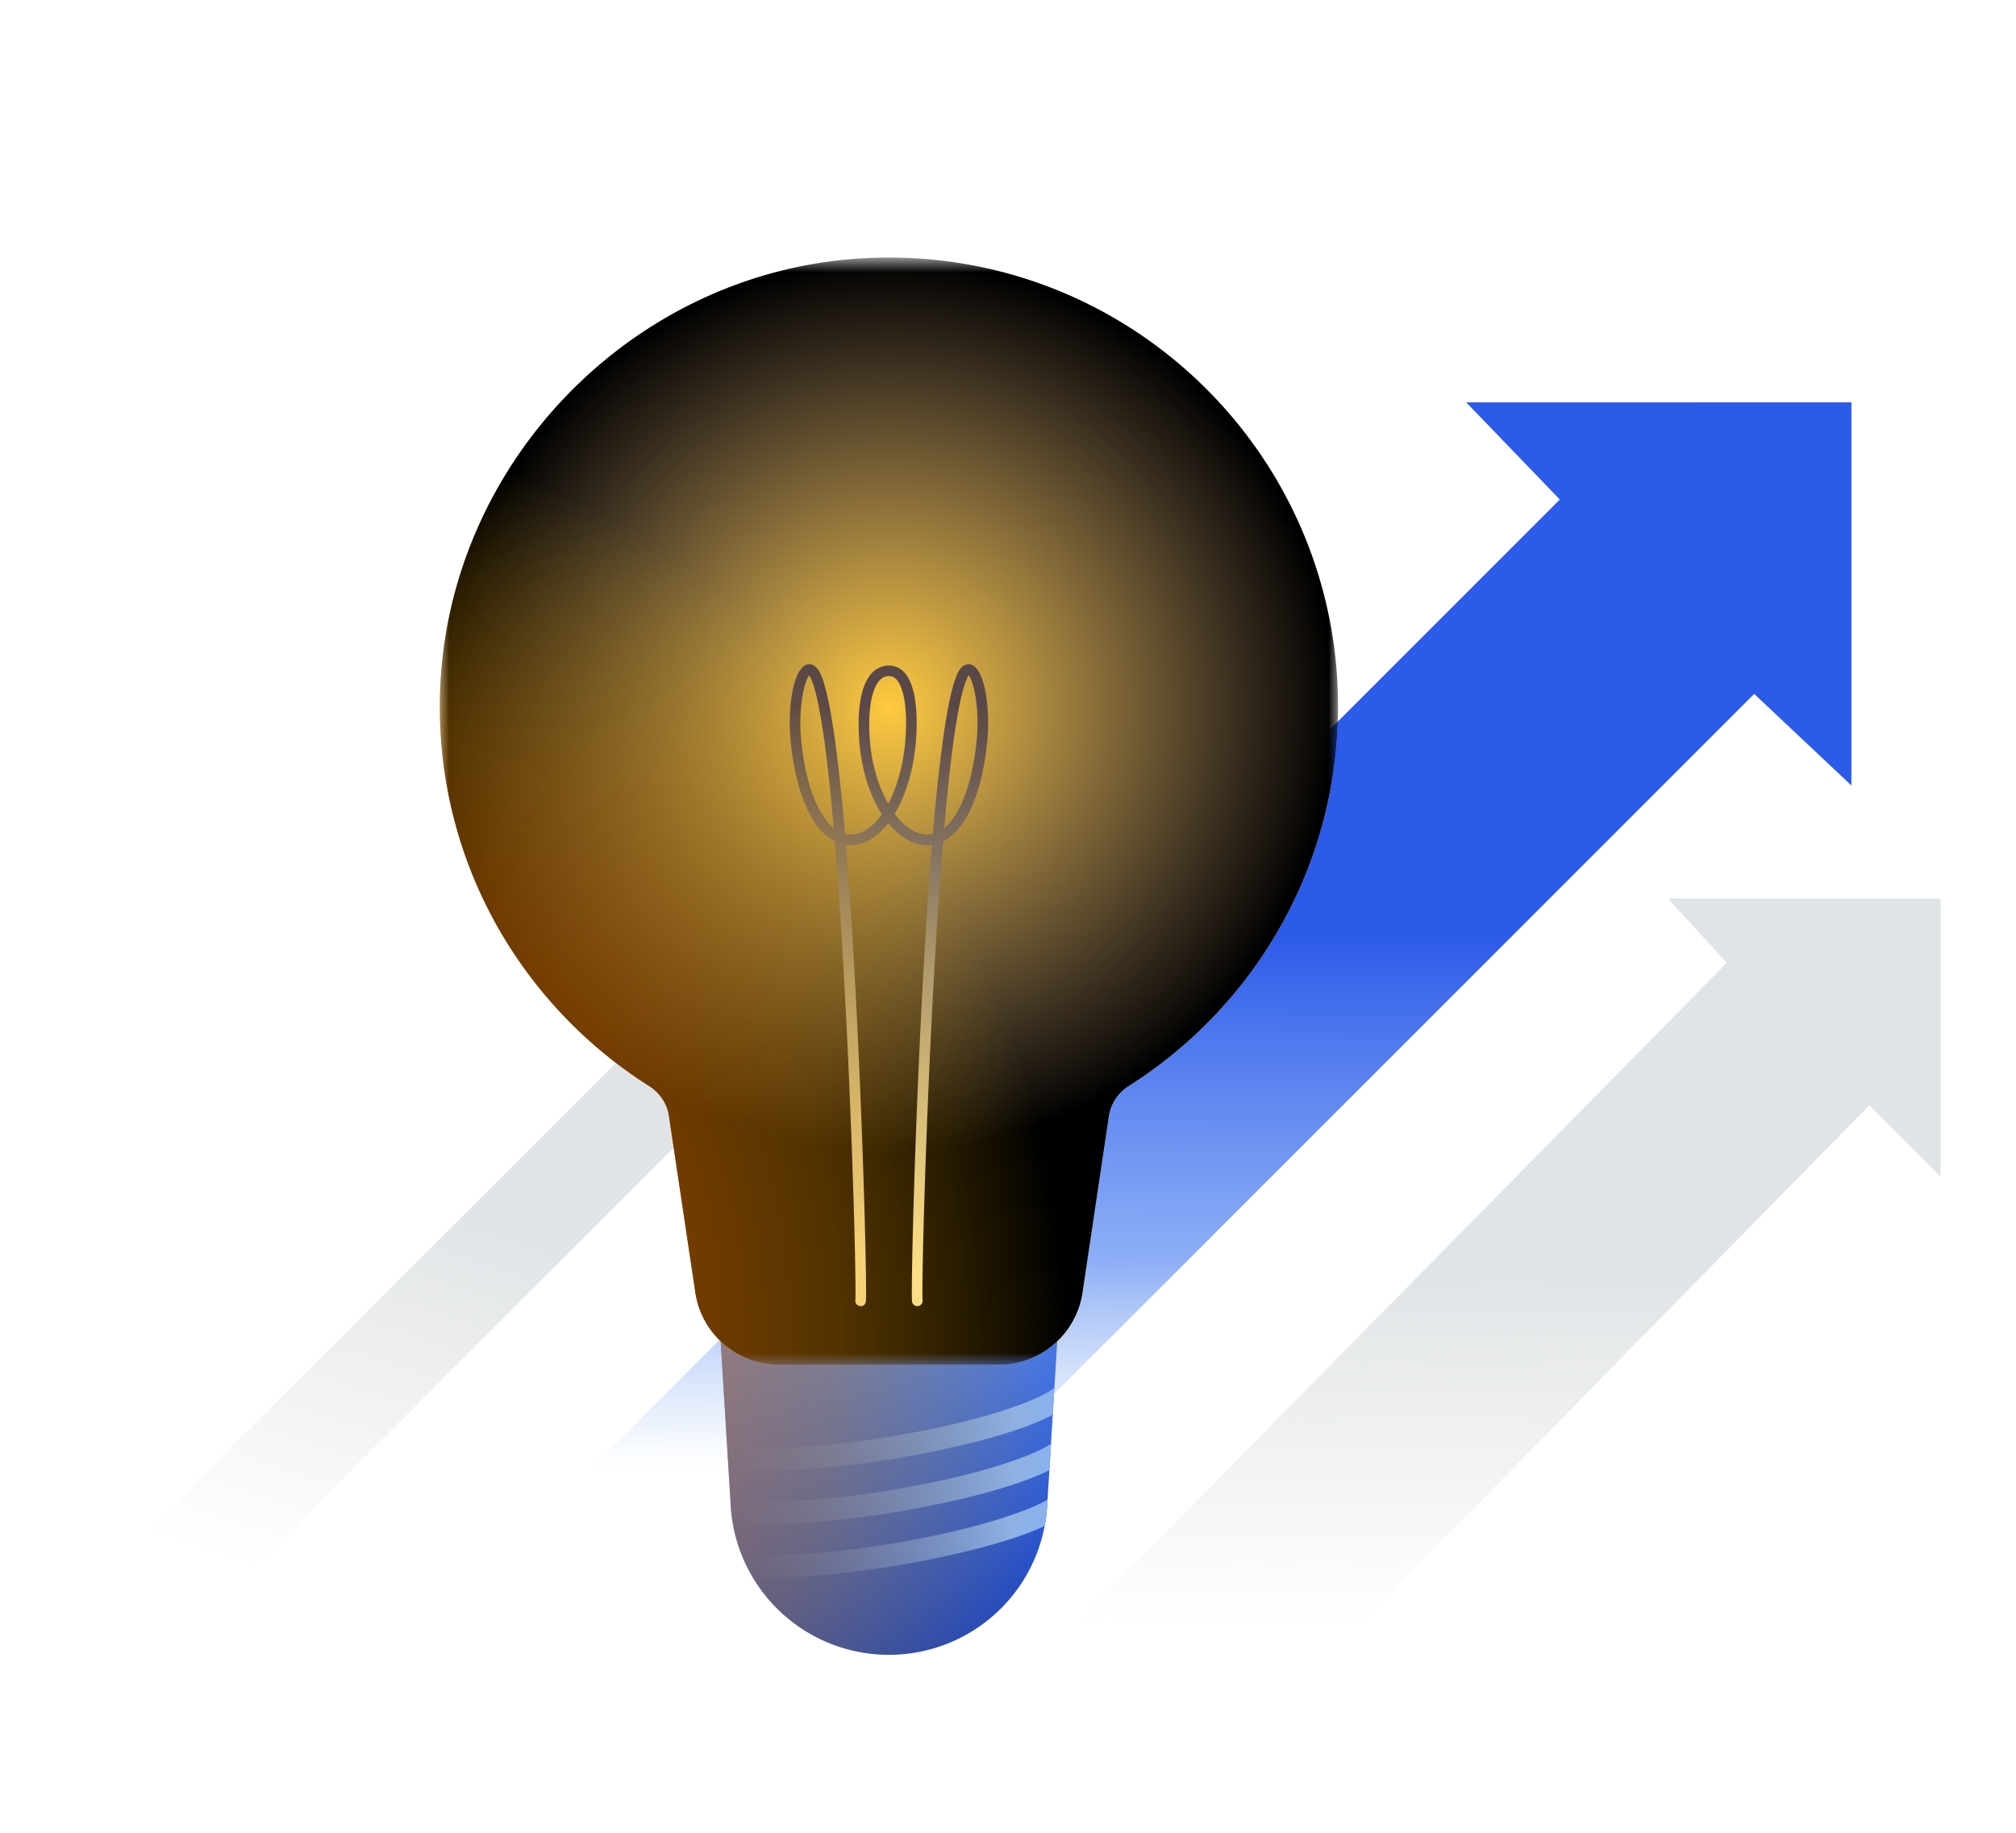 <svg xmlns="http://www.w3.org/2000/svg" xmlns:xlink="http://www.w3.org/1999/xlink" width="110" height="100" viewBox="0 0 110 100">
    <defs>
        <linearGradient id="a" x1="58.563%" x2="21.11%" y1="41.426%" y2="52.195%">
            <stop offset="0%" stop-color="#2C5AE9"/>
            <stop offset="61.14%" stop-color="#4C80F1" stop-opacity=".632"/>
            <stop offset="100%" stop-color="#87B1F3" stop-opacity="0"/>
        </linearGradient>
        <linearGradient id="b" x1="52.659%" x2="15.721%" y1="46.972%" y2="50.192%">
            <stop offset="0%" stop-color="#E1E4E6"/>
            <stop offset="100%" stop-color="#E1E4E6" stop-opacity="0"/>
        </linearGradient>
        <linearGradient id="c" x1="52.659%" x2="15.721%" y1="38.712%" y2="50.715%">
            <stop offset="0%" stop-color="#E1E4E6"/>
            <stop offset="100%" stop-color="#E1E4E6" stop-opacity="0"/>
        </linearGradient>
        <linearGradient id="d" x1="50%" x2="50%" y1="0%" y2="100%">
            <stop offset="0%" stop-color="#4C80F1"/>
            <stop offset="100%" stop-color="#143EC0"/>
        </linearGradient>
        <path id="e" d="M0 .71h49.008v60.414H0z"/>
        <path id="g" d="M49.008 25.215c0-13.973-11.694-25.213-25.827-24.47C10.5 1.412.25 12.035.005 24.73c-.173 8.913 4.426 16.752 11.404 21.176.602.381 1.017.997 1.101 1.705l1.409 9.421a4.637 4.637 0 0 0 4.604 4.091h11.963a4.636 4.636 0 0 0 4.603-4.09l1.409-9.42a2.355 2.355 0 0 1 1.102-1.707c6.851-4.344 11.408-11.98 11.408-20.692"/>
        <filter id="h" width="116.3%" height="113.2%" x="-8.2%" y="-6.6%" filterUnits="objectBoundingBox">
            <feGaussianBlur in="SourceAlpha" result="shadowBlurInner1" stdDeviation="4"/>
            <feOffset in="shadowBlurInner1" result="shadowOffsetInner1"/>
            <feComposite in="shadowOffsetInner1" in2="SourceAlpha" k2="-1" k3="1" operator="arithmetic" result="shadowInnerInner1"/>
            <feColorMatrix in="shadowInnerInner1" values="0 0 0 0 1 0 0 0 0 0.875 0 0 0 0 0.647 0 0 0 1 0"/>
        </filter>
        <path id="i" d="M0 25.215C0 38.748 10.97 49.72 24.505 49.72c13.532 0 24.503-10.97 24.503-24.504C49.008 11.682 38.037.711 24.505.711 10.97.711 0 11.682 0 25.215"/>
        <radialGradient id="j" cy="49.999%" fx="50%" fy="49.999%">
            <stop offset="0%" stop-color="#FFCA3E"/>
            <stop offset="100%" stop-color="#FFD09D" stop-opacity="0"/>
        </radialGradient>
        <linearGradient id="l" x1="49.999%" x2="49.999%" y1="93.795%" y2="6.653%">
            <stop offset="0%" stop-color="#FFF1AE"/>
            <stop offset="100%" stop-color="#5A4747"/>
        </linearGradient>
        <linearGradient id="m" x1="0%" x2="88.996%" y1="55.695%" y2="51.684%">
            <stop offset="0%" stop-color="#4C80F1" stop-opacity="0"/>
            <stop offset="100%" stop-color="#87B1F3"/>
        </linearGradient>
        <linearGradient id="n" x1="0%" x2="88.996%" y1="55.546%" y2="51.64%">
            <stop offset="0%" stop-color="#4C80F1" stop-opacity="0"/>
            <stop offset="100%" stop-color="#87B1F3"/>
        </linearGradient>
        <linearGradient id="o" x1="0%" x2="88.996%" y1="55.754%" y2="51.701%">
            <stop offset="0%" stop-color="#4C80F1" stop-opacity="0"/>
            <stop offset="100%" stop-color="#87B1F3"/>
        </linearGradient>
        <radialGradient id="p" cx="-5.29%" cy="73.662%" r="74.028%" fx="-5.29%" fy="73.662%" gradientTransform="matrix(.98 -.129 .253 .798 -.188 .142)">
            <stop offset="0%"/>
            <stop offset="31.959%" stop-color="#FF7800" stop-opacity=".768"/>
            <stop offset="66.104%" stop-color="#E38B00" stop-opacity=".518"/>
            <stop offset="100%" stop-color="#FFBC00" stop-opacity="0"/>
        </radialGradient>
    </defs>
    <g fill="none" fill-rule="evenodd">
        <path fill="url(#a)" d="M102.414 33.003l-.137 7.363H12.901v15h89.376l.217 7.283 14.783-14.783z" transform="rotate(-45 77.867 54.533)"/>
        <path fill="url(#b)" d="M55.273 54.806l-60.408-.019 5.511 5.511 54.897.008v2.75l5.75-5.5-5.75-5.5z" transform="rotate(-45 40.722 64.263)"/>
        <path fill="url(#c)" d="M105.926 55.624l-55.455.42L61.46 67.033l44.466-.409v5.5l10.727-10.727-10.517-10.517z" transform="rotate(-45 96.34 68.21)"/>
        <g>
            <path fill="url(#d)" d="M24.504 76.946a8.649 8.649 0 0 1-8.632-8.12l-.73-11.905h18.725l-.73 11.905a8.647 8.647 0 0 1-8.633 8.12" transform="translate(24 13.343)"/>
            <g transform="translate(24 13.343)">
                <mask id="f" fill="#fff">
                    <use xlink:href="#e"/>
                </mask>
                <g mask="url(#f)">
                    <use fill="#FFF1AE" xlink:href="#g"/>
                    <use fill="#000" filter="url(#h)" xlink:href="#g"/>
                </g>
            </g>
            <g transform="translate(24 13.343)">
                <mask id="k" fill="#fff">
                    <use xlink:href="#i"/>
                </mask>
                <path fill="url(#j)" d="M.26 25.215c0 13.39 10.855 24.243 24.245 24.243 13.388 0 24.242-10.854 24.242-24.243 0-13.39-10.854-24.243-24.242-24.243C11.115.972.26 11.826.26 25.215" mask="url(#k)"/>
            </g>
            <path fill="url(#l)" d="M1.064.78C.308.977-.015 3.159.17 4.994c.285 2.85 1.177 4.818 2.407 5.437.813 9.82 1.198 24.023 1.119 25.042a.29.29 0 0 0 .265.312c.178.02.302-.107.313-.267.072-.934-.278-14.972-1.09-24.897.818.117 1.654-.337 2.31-1.185.682.84 1.547 1.306 2.385 1.185-.813 9.925-1.163 23.963-1.09 24.897a.289.289 0 0 0 .289.268H7.1a.29.29 0 0 0 .267-.313c-.078-1.02.307-15.223 1.117-25.042 1.231-.619 2.123-2.587 2.41-5.438.182-1.834-.138-4.016-.895-4.213-.166-.047-.498-.038-.75.54-.527 1.206-.965 4.548-1.32 8.702-.706.17-1.475-.272-2.085-1.097C6.447 7.922 6.872 6.548 7 4.989c.073-.854.153-2.934-.63-3.782-.48-.526-1.295-.479-1.776.042-.783.849-.763 2.707-.681 3.739.125 1.558.58 2.948 1.23 3.96-.58.818-1.321 1.243-2.01 1.074-.356-4.154-.794-7.496-1.319-8.701-.2-.455-.446-.559-.622-.559a.456.456 0 0 0-.128.018m8.717.775a.799.799 0 0 1 .102-.185c.243.268.619 1.714.433 3.565-.235 2.346-.892 4.066-1.77 4.772.34-3.933.753-7.055 1.235-8.152M.745 4.936c-.184-1.852.19-3.298.434-3.566a.76.76 0 0 1 .103.185c.482 1.097.895 4.22 1.235 8.152C1.64 9 .981 7.28.745 4.937m3.746.007c-.124-1.575.073-2.807.528-3.302a.675.675 0 0 1 .513-.233c.16 0 .293.061.413.191.427.465.611 1.743.48 3.341-.111 1.336-.455 2.536-.933 3.439-.523-.915-.896-2.128-1-3.436" transform="translate(42.973 35.479)"/>
            <path fill="url(#m)" d="M9.982 2.823c-5.1.851-8.23.692-9.078.39l.077 1.255c.672.157 1.528.218 2.45.218 2.625 0 5.786-.492 6.753-.654 1.244-.208 6.097-1.076 8.501-2.376l.09-1.484c-.531.53-3.465 1.762-8.793 2.65" transform="translate(38.757 75.533)"/>
            <path fill="url(#n)" d="M9.982 5.748c-4.787.799-7.836.71-8.895.446l.027.443c.017.271.047.54.087.804.634.122 1.406.17 2.23.17 2.625 0 5.786-.49 6.753-.653 1.213-.203 5.856-1.033 8.316-2.28l.087-1.43c-.861.588-3.732 1.688-8.605 2.5" transform="translate(38.757 75.533)"/>
            <path fill="url(#o)" d="M1.676 9.222c.173.446.38.874.62 1.28.36.025.742.036 1.135.036 2.625 0 5.786-.492 6.753-.653 1.172-.196 5.546-.978 8.06-2.155.067-.356.112-.722.136-1.093l.02-.345c-1.044.607-3.852 1.62-8.418 2.382-4.088.683-6.91.717-8.306.548z" transform="translate(38.757 75.533)"/>
            <path fill="url(#p)" fill-opacity=".7" d="M23.18 1.088c14.134-.743 25.828 10.498 25.828 24.47 0 8.713-4.557 16.349-11.408 20.692a2.355 2.355 0 0 0-1.102 1.707l-1.409 9.42a4.624 4.624 0 0 1-1.4 2.806l-.553 8.987a8.647 8.647 0 0 1-8.374 8.115l-.258.004a8.649 8.649 0 0 1-8.632-8.12l-.552-8.986a4.627 4.627 0 0 1-1.401-2.806l-1.409-9.421c-.084-.709-.5-1.324-1.101-1.706C4.431 41.826-.168 33.987.005 25.074.25 12.378 10.5 1.756 23.181 1.088z" style="mix-blend-mode:multiply" transform="translate(24 13)"/>
        </g>
    </g>
</svg>
